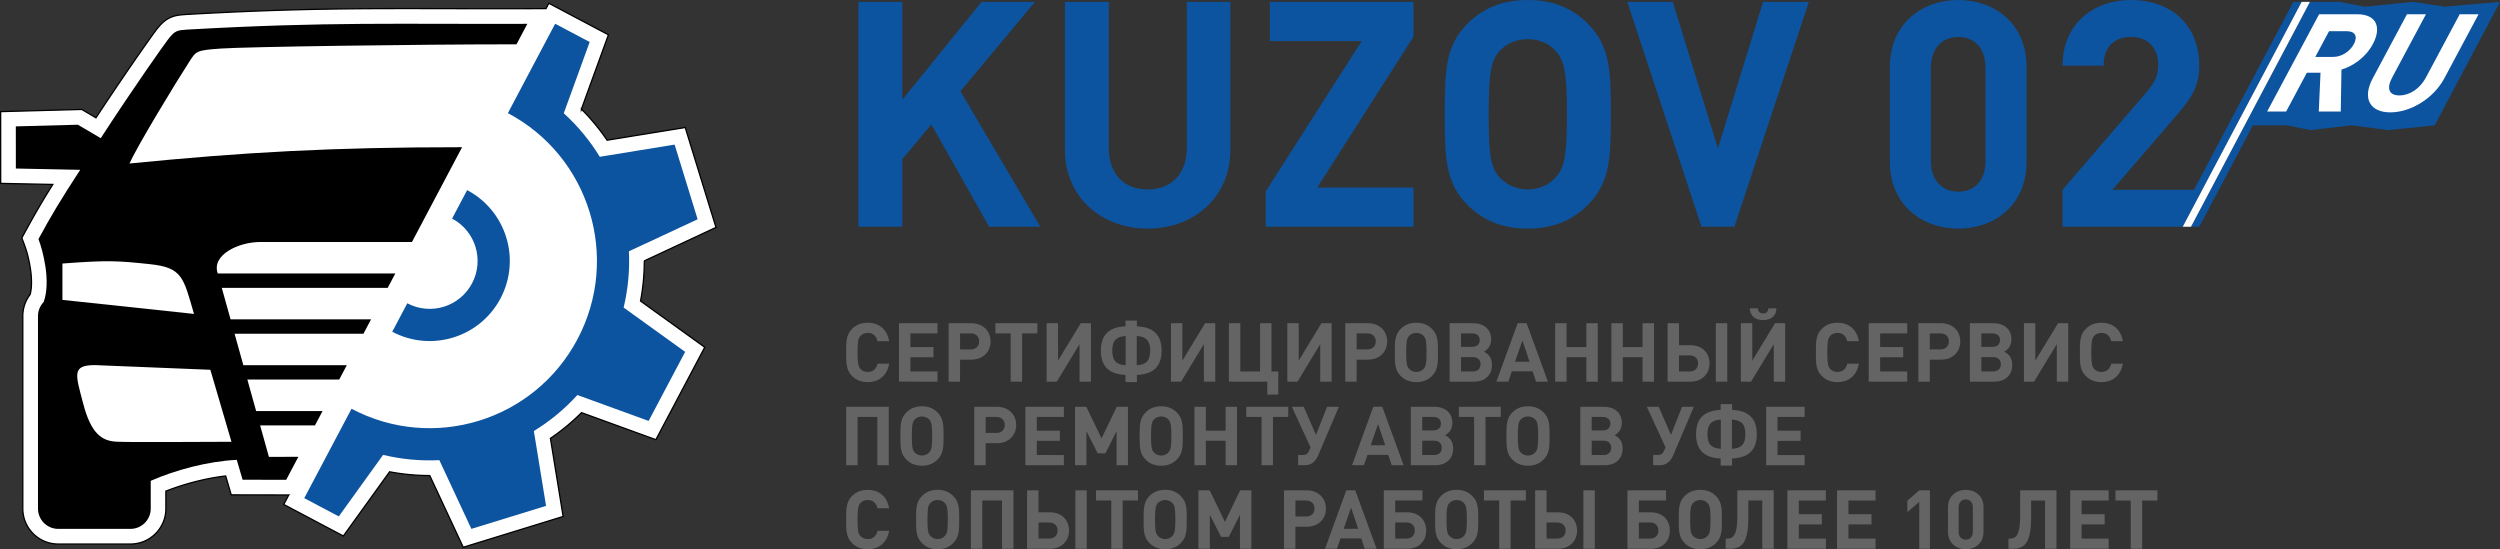 <svg xmlns="http://www.w3.org/2000/svg" xml:space="preserve" width="558.051" height="122.602" style="shape-rendering:geometricPrecision;text-rendering:geometricPrecision;image-rendering:optimizeQuality;fill-rule:evenodd;clip-rule:evenodd" viewBox="0 0 3732.66 820.05"><rect x="0" y="0" width="3732.66" height="820.05" fill="#333333" stroke="none"/><defs><style>.fil1,.fil3{fill:#0c54a0;fill-rule:nonzero}.fil3{fill:#fff}</style></defs><g id="Слой_x0020_1"><path d="m431.16 739.02-85.94-.16-8.27-28.21c-29.93 3.48-61.38 11.76-89.27 22.64v26.17c0 29.09-23.72 52.82-52.82 52.82H86.87c-29.09 0-52.82-23.72-52.82-52.82V471.82c0-11.72 3.9-22.99 10.97-32.17 3.07-11.48 2.14-27.37.39-38.42-1.95-12.34-4.76-24.6-9.17-36.3l-3.66-9.71 4.97-9.11c6.48-11.88 13.05-23.72 19.86-35.43 6.92-11.9 14.11-23.65 21.44-35.3L1.04 273.8.97 166.66l121.18-3.25 21.13 12.44c18.07-27.5 36.44-54.82 55.13-81.91a2942 2942 0 0 1 21.94-31.41c3.81-5.38 7.63-10.79 11.56-16.08 6.75-9.08 13.91-17.12 24.77-21.26 6.85-2.61 13.46-2.99 20.64-3.56l.25-.02.25-.02c51.52-2.93 103.06-5.25 154.64-6.71 43.57-1.23 87.13-1.82 130.71-2 74.7-.3 149.4.33 224.11.05l27.94-.1 4.21-7.97 89 47.07-40.36 111.01a319 319 0 0 1 38.39 46.4l116.62-18.96 45.96 149.16-107.06 49.97a319 319 0 0 1-5.62 59.95l95.85 69.04-72.97 137.97-111.01-40.36a319 319 0 0 1-46.4 38.39l18.96 116.62-149.16 45.96-49.97-107.06c-20.11.02-40.21-1.86-59.96-5.62l-69.04 95.85-89-47.06 7.49-14.16z" style="stroke:#000;stroke-width:1.93;stroke-miterlimit:22.926;fill:#fff"/><g id="_1020512969568"><path class="fil1" d="M571.97 679.16c27.84 6.7 56.13 9.24 83.99 7.88l47.84 102.6 111.48-34.35-18.21-111.73c23.79-14.56 45.75-32.57 64.98-53.78l106.39 38.69 54.53-103.12-91.86-66.15c6.7-27.84 9.24-56.13 7.88-83.99l102.6-47.84-34.35-111.48-111.73 18.21c-14.56-23.8-32.57-45.75-53.78-64.98l38.69-106.39-51.56-27.27-70.57 133.45c121.89 64.46 168.44 215.53 103.98 337.42S646.74 674.77 524.85 610.31l-70.58 133.45 51.56 27.27 66.16-91.86z"/><path class="fil1" d="M675 326.36c34.93 18.47 48.26 61.76 29.79 96.68-18.47 34.93-61.76 48.27-96.68 29.8l-22.47 42.49c58.39 30.88 130.77 8.58 161.65-49.81s8.58-130.77-49.81-161.65l-22.47 42.49z"/></g><path d="M65.18 450.89c5.42-14.55 5.44-35.17 2.59-53.19s-6.65-30.93-10.35-40.76c19.9-36.47 31.77-56.41 62.33-103.38l-96.09-1.95-.04-62.92 92.65-2.49 34.14 20.1c51.86-79.71 92.63-136.89 99.66-146.34 11.18-15.02 14.97-14.66 29.04-15.77 210.79-12 316.47-7.91 508.25-8.62l-16.17 30.59c-150.69 0-402.13 3.69-440.44 6.26s-37.86 3.94-48.22 19.89c-18.85 29-77.96 126.2-89.14 151.81 171.45-17.02 302.68-24.33 496.55-24.33l-74.86 141.53-226.44-.01c-32.38 0-73.31 19.2-63.49 47.01h265.08l-11.35 21.46H331.13l13.11 47h209.78l-11.35 21.46H350.22l13.11 47h154.48l-11.35 21.46H369.31l13.11 47.01h99.18l-11.35 21.46H388.4l13.11 47 43.98-.17-18.19 34.39-65.1-.12-8.71-29.7c-43.68 2.22-91.77 15.22-128.43 31.32v41.58c0 16.6-13.58 30.18-30.18 30.18H86.89c-16.6 0-30.18-13.58-30.18-30.18V471.83c0-8.11 3.24-15.5 8.49-20.93z" style="fill:#000;fill-rule:nonzero"/><path class="fil3" d="M345.58 659.6c-49.75 0-150.64 1.06-172.41-.18s-37.46-12.84-48.91-56.64-17.43-57.3 16.81-57.68l172.99 7 31.51 107.5zm-122-265.21c48.66 5.09 50.22 19.54 66.04 74.3L93.2 447.75v-54.29c68.39-5.13 81.73-4.16 130.39.93z"/><path class="fil1" d="M2700.73 2.83h-68.36l-67.41 218.75-67.41-218.75h-67.89l110.79 335.67h49.03L2700.74 2.83zm-295.6 167.83c0-64.12-.94-101.83-34.41-135.3C2348.09 12.73 2319.8 0 2281.15 0c-38.66 0-67.42 12.73-90.05 35.36-33.47 33.47-33.94 71.19-33.94 135.3 0 64.12.47 101.83 33.94 135.31 22.63 22.63 51.39 35.35 90.05 35.35s66.94-12.73 89.57-35.35c33.47-33.48 34.41-71.19 34.41-135.31m-65.53 0c0 64.12-4.24 79.68-16.5 93.82-9.43 10.85-24.04 18.39-41.96 18.39s-32.53-7.54-42.43-18.39c-12.26-14.14-16.03-29.7-16.03-93.82s3.77-80.15 16.03-94.29c9.9-10.85 24.51-17.91 42.43-17.91s32.53 7.07 41.96 17.91c12.26 14.14 16.5 30.17 16.5 94.29M2110.48 338.5v-58.46h-143.79l143.79-225.35V2.83h-214.51v58.46h137.19L1889.84 285.7v52.8zm-273.44-115.03V2.83h-65.06v218.28c0 38.66-23.1 61.76-58.46 61.76s-57.99-23.1-57.99-61.76V2.83H1590v220.64c0 71.19 54.69 117.86 123.52 117.86s123.52-46.67 123.52-117.86M1553.23 338.5l-119.27-202.25L1545.22 2.83h-79.68l-118.33 146.14V2.83h-65.53V338.5h65.53V237.61l43.38-51.85 86.27 152.75h76.37zm1411.28-97.59c0 28.29-16.03 45.26-40.54 45.26-24.52 0-41.01-16.97-41.01-45.26V100.89c0-28.29 16.5-45.73 41.01-45.73s40.54 17.44 40.54 45.73zm61.29.47V99.94c0-64.12-47.15-99.94-101.83-99.94-54.69 0-102.3 35.83-102.3 99.94v141.44c0 64.12 47.61 99.95 102.3 99.95 54.68 0 101.83-35.82 101.83-99.95m220.83 97.12 29.17-55.16h-121.78l93.81-108.9c23.1-26.87 35.83-44.32 35.83-76.84 0-60.35-42.43-97.59-101.83-97.59-57.52 0-102.3 36.77-102.3 98.06h61.29c0-32.53 20.74-42.9 41.01-42.9 25.93 0 40.54 16.97 40.54 41.96 0 15.55-5.18 25.93-17.45 40.54l-125.4 145.67v55.16h167.09zm12.34 0L3436.5 2.83h-12.35L3246.63 338.5zM3448.85 2.83h44.78L3531 9.99l72.35-7.16 46.91 7.16 82.39-7.16-97.45 184.26-69.23 7.16-54.86-7.16-61.22 7.16-35.78-7.16h-50.36l-80.08 151.41h-12.34z"/><path style="fill:#fefefe" d="M3271.33 338.5 3448.86 2.83h-12.35L3258.99 338.5z"/><path class="fil3" d="m3494.91 166.56 1.03-62.63c16.8-5.1 36.01-17.75 46.91-38.15 12.97-24.28 6.22-44.48-23.36-44.48h-56.92l-77.62 145.26h28.36l30.96-57.94h20.4l-2.6 57.94zm19.58-100.78c-6 11.22-18.41 19.18-30.85 19.18h-26.73l20.49-38.35h26.72c12.45 0 16.35 7.96 10.36 19.18zm135.14 51 51.02-95.48h-28.15l-50.47 94.46c-8.94 16.73-24.28 26.72-39.58 26.72s-19.75-10-10.81-26.72l50.47-94.46h-28.36l-51.02 95.48c-16.46 30.8-3.59 51 26.2 51s64.24-20.2 80.7-51"/><path d="M1327.54 792.48h-17.27c-1.72 7.11-6.25 12.37-14.71 12.37-4.65 0-8.45-1.72-10.9-4.54-3.19-3.67-4.29-7.96-4.29-24.63 0-16.65 1.1-20.95 4.29-24.62 2.45-2.82 6.25-4.53 10.9-4.53 8.46 0 12.87 5.27 14.58 12.37h17.4c-3.19-18.26-15.68-27.56-31.98-27.56-10.05 0-17.39 3.3-23.4 9.19-8.7 8.69-8.82 18.51-8.82 35.16 0 16.67.12 26.47 8.82 35.17 6.01 5.89 13.35 9.2 23.4 9.2 16.18 0 28.79-9.32 31.98-27.57zm104.63-16.8c0-16.65-.25-26.47-8.94-35.16-5.88-5.88-13.24-9.19-23.29-9.19-10.04 0-17.51 3.3-23.4 9.19-8.69 8.69-8.82 18.51-8.82 35.16 0 16.67.12 26.47 8.82 35.17 5.89 5.89 13.36 9.2 23.4 9.2 10.05 0 17.4-3.31 23.29-9.2 8.69-8.69 8.94-18.5 8.94-35.17m-17.03 0c0 16.67-1.1 20.71-4.29 24.39-2.45 2.82-6.25 4.78-10.91 4.78-4.65 0-8.45-1.96-11.02-4.78-3.18-3.67-4.16-7.71-4.16-24.39 0-16.65.98-20.82 4.16-24.49 2.57-2.82 6.37-4.66 11.02-4.66 4.66 0 8.46 1.84 10.91 4.66 3.19 3.67 4.29 7.84 4.29 24.49m98.02 43.63v-87.25h-63.59v87.25h17.03v-72.05h29.52v72.05h17.03zm109.41 0v-87.25h-17.02v87.25zm-26.46-27.21c0-15.93-11.27-27.2-28.31-27.2h-17.27v-32.84h-17.03v87.25h34.31c16.9 0 28.31-11.28 28.31-27.21zm-17.03 0c0 7.23-4.9 12.01-12.62 12.01h-15.93v-24.02h15.93c7.72 0 12.62 4.9 12.62 12.01m119.95-44.84v-15.2h-62.61v15.2h22.79v72.05h17.03v-72.05zm72.9 28.42c0-16.65-.25-26.47-8.94-35.16-5.88-5.88-13.23-9.19-23.28-9.19s-17.52 3.3-23.41 9.19c-8.69 8.69-8.82 18.51-8.82 35.16 0 16.67.13 26.47 8.82 35.17 5.89 5.89 13.36 9.2 23.41 9.2 10.04 0 17.4-3.31 23.28-9.2 8.7-8.69 8.94-18.5 8.94-35.17m-17.03 0c0 16.67-1.1 20.71-4.28 24.39-2.45 2.82-6.25 4.78-10.9 4.78s-8.45-1.96-11.03-4.78c-3.18-3.67-4.18-7.71-4.18-24.39 0-16.65.99-20.82 4.18-24.49 2.57-2.82 6.37-4.66 11.03-4.66 4.65 0 8.45 1.84 10.9 4.66 3.19 3.67 4.28 7.84 4.28 24.49m113.46 43.63v-87.25h-16.78l-22.67 47.18-22.79-47.18h-16.79v87.25h17.03v-50.85l16.79 33.08h11.52l16.66-33.08v50.85zm111.37-60.04c0-14.82-10.66-27.21-28.78-27.21h-33.82v87.25h17.03v-32.84h16.79c18.13 0 28.78-12.37 28.78-27.2m-17.03 0c0 7.11-4.9 11.88-12.61 11.88h-15.93v-23.89h15.93c7.71 0 12.61 4.9 12.61 12.01m92.63 60.04-31.86-87.25h-13.35l-31.73 87.25h17.77l5.27-15.44h31l5.14 15.44zm-27.44-29.78h-21.69l11.03-31.73zm101.45 2.57c0-15.93-10.78-27.2-28.3-27.2h-17.89v-17.64h40.68v-15.2h-57.7v87.25h34.91c17.65 0 28.3-11.28 28.3-27.21m-17.03 0c0 7.23-4.53 12.01-12.13 12.01h-17.04v-24.02h17.04c7.6 0 12.13 4.9 12.13 12.01m94.83-16.42c0-16.65-.25-26.47-8.95-35.16-5.88-5.88-13.23-9.19-23.28-9.19s-17.52 3.3-23.4 9.19c-8.7 8.69-8.82 18.51-8.82 35.16 0 16.67.13 26.47 8.82 35.17 5.88 5.89 13.36 9.2 23.4 9.2 10.05 0 17.4-3.31 23.28-9.2 8.7-8.69 8.95-18.5 8.95-35.17m-17.03 0c0 16.67-1.11 20.71-4.29 24.39-2.44 2.82-6.25 4.78-10.9 4.78s-8.45-1.96-11.02-4.78c-3.19-3.67-4.17-7.71-4.17-24.39 0-16.65.98-20.82 4.17-24.49 2.58-2.82 6.37-4.66 11.02-4.66s8.46 1.84 10.9 4.66c3.19 3.67 4.29 7.84 4.29 24.49m88.1-28.42v-15.2h-62.61v15.2h22.79v72.05h17.03v-72.05zm102.92 72.05v-87.25h-17.03v87.25zm-26.47-27.21c0-15.93-11.27-27.2-28.31-27.2h-17.27v-32.84h-17.03v87.25h34.31c16.91 0 28.31-11.28 28.31-27.21zm-17.03 0c0 7.23-4.9 12.01-12.62 12.01h-15.93v-24.02h15.93c7.72 0 12.62 4.9 12.62 12.01m155.49 0c0-15.93-10.78-27.2-28.3-27.2h-17.89v-17.64h40.68v-15.2h-57.7v87.25h34.92c17.64 0 28.3-11.28 28.3-27.21zm-17.03 0c0 7.23-4.54 12.01-12.13 12.01h-17.03v-24.02h17.03c7.6 0 12.13 4.9 12.13 12.01m94.83-16.42c0-16.65-.25-26.47-8.94-35.16-5.88-5.88-13.23-9.19-23.29-9.19-10.05 0-17.52 3.3-23.4 9.19-8.69 8.69-8.82 18.51-8.82 35.16 0 16.67.12 26.47 8.82 35.17 5.88 5.89 13.35 9.2 23.4 9.2s17.41-3.31 23.29-9.2c8.69-8.69 8.94-18.5 8.94-35.17m-17.03 0c0 16.67-1.1 20.71-4.28 24.39-2.45 2.82-6.25 4.78-10.91 4.78s-8.45-1.96-11.02-4.78c-3.19-3.67-4.17-7.71-4.17-24.39 0-16.65.98-20.82 4.17-24.49 2.58-2.82 6.37-4.66 11.02-4.66 4.66 0 8.46 1.84 10.91 4.66 3.18 3.67 4.28 7.84 4.28 24.49m94.34 43.63v-87.25h-54.28v39.58c0 27.32-6.24 32.47-14.94 32.47h-2.46v15.2h6.74c18.13 0 27.08-10.05 27.08-46.68v-25.37h20.82v72.05h17.03zm77.93 0v-15.2h-40.44v-21.2h34.43v-15.19h-34.43v-20.46h40.44v-15.2h-57.46v87.25zm74.12 0v-15.2h-40.43v-21.2h34.43v-15.19h-34.43v-20.46h40.43v-15.2h-57.46v87.25zm81.24 0v-87.25h-15.92l-17.77 15.45v17.15l17.77-15.44v70.09zm80.01-25.24v-36.76c0-16.66-12.26-25.97-26.46-25.97-14.21 0-26.59 9.31-26.59 25.97v36.76c0 16.66 12.38 25.98 26.59 25.98s26.46-9.32 26.46-25.98m-15.93-.12c0 7.36-4.16 11.77-10.53 11.77s-10.66-4.41-10.66-11.77v-36.38c0-7.36 4.29-11.89 10.66-11.89s10.53 4.53 10.53 11.89zm124.86 25.37v-87.25h-54.28v39.58c0 27.32-6.25 32.47-14.95 32.47h-2.45v15.2h6.73c18.14 0 27.08-10.05 27.08-46.68v-25.37h20.82v72.05h17.04zm77.92 0v-15.2h-40.43v-21.2h34.44v-15.19h-34.44v-20.46h40.43v-15.2h-57.47v87.25zm72.78-72.05v-15.2h-62.61v15.2h22.79v72.05h17.04v-72.05h22.79zm-1125.49-52.72-31.86-87.24h-13.36l-31.73 87.24h17.77l5.27-15.44h31l5.15 15.44zm-27.44-29.77h-21.69l11.02-31.73 10.66 31.73zm89.44-14.95c7.23-4.04 10.78-10.17 10.78-18.5 0-14.7-10.54-24.02-26.96-24.02h-35.04v87.24h36.51c16.42 0 26.71-9.68 26.71-24.99 0-6.14-1.59-11.03-5.39-15.07-1.84-1.84-3.19-2.81-6.61-4.65zm-34.18-7.23v-20.09h16.66c6.98 0 11.27 3.8 11.27 10.05 0 6.24-4.28 10.04-11.27 10.04zm0 36.76v-21.44h17.77c6.98 0 11.39 4.04 11.39 10.67 0 6.61-4.41 10.77-11.39 10.77zm117.26-56.85v-15.2h-62.61v15.2h22.79v72.04h17.04v-72.04h22.79zm72.89 28.43c0-16.66-.24-26.47-8.94-35.17-5.88-5.88-13.23-9.19-23.28-9.19s-17.52 3.31-23.4 9.19c-8.7 8.7-8.82 18.51-8.82 35.17s.12 26.46 8.82 35.16c5.88 5.88 13.35 9.19 23.4 9.19s17.4-3.31 23.28-9.19c8.7-8.7 8.94-18.5 8.94-35.16m-17.03 0c0 16.66-1.11 20.71-4.29 24.38-2.45 2.82-6.25 4.78-10.9 4.78s-8.45-1.96-11.03-4.78c-3.19-3.67-4.17-7.72-4.17-24.38s.98-20.83 4.17-24.51c2.58-2.81 6.37-4.65 11.03-4.65s8.45 1.84 10.9 4.65c3.18 3.68 4.29 7.85 4.29 24.51m114.07-1.1c7.22-4.04 10.77-10.17 10.77-18.5 0-14.7-10.54-24.02-26.96-24.02h-35.03v87.24h36.51c16.41 0 26.71-9.68 26.71-24.99 0-6.14-1.59-11.03-5.39-15.07-1.84-1.84-3.19-2.81-6.61-4.65zm-34.19-7.23v-20.09h16.66c6.98 0 11.27 3.8 11.27 10.05 0 6.24-4.29 10.04-11.27 10.04zm0 36.76v-21.44h17.75c7 0 11.4 4.04 11.4 10.67 0 6.61-4.41 10.77-11.4 10.77zm152.54-72.05h-17.65l-16.54 42.03-18.26-42.03h-17.77l27.94 60.53-2.58 6c-1.59 3.55-4.41 5.51-9.07 5.51h-6.86v15.19h10.42c10.16 0 16.17-6.86 19.47-14.7l30.88-72.54zm93.97 40.93c0-22.18-10.91-35.16-36.89-36.26v-8.58h-17.02v8.58c-25.98 1.1-36.77 14.08-36.77 36.26 0 22.17 10.79 35.29 36.77 36.26v10.66h17.02v-10.66c25.98-.98 36.89-14.09 36.89-36.26m-53.67 21.81c-14.57-.61-19.97-7.59-19.97-21.81 0-14.21 5.39-21.07 19.97-21.81zm36.64-21.81c0 14.21-5.39 21.19-20.1 21.81v-43.62c14.71.74 20.1 7.6 20.1 21.81m88.45 46.31v-15.19h-40.43v-21.2h34.43v-15.19h-34.43v-20.46h40.43v-15.2h-57.46v87.24zm-1366.86-151.6h-17.27c-1.72 7.11-6.25 12.37-14.7 12.37-4.66 0-8.46-1.72-10.91-4.53-3.19-3.68-4.29-7.97-4.29-24.63s1.1-20.95 4.29-24.63c2.45-2.83 6.24-4.54 10.91-4.54 8.45 0 12.86 5.27 14.57 12.38h17.4c-3.18-18.26-15.68-27.57-31.97-27.57-10.05 0-17.4 3.31-23.41 9.19-8.7 8.7-8.82 18.51-8.82 35.17s.12 26.46 8.82 35.16c6 5.88 13.35 9.19 23.41 9.19 16.17 0 28.79-9.31 31.97-27.57zm72.17 26.83v-15.2h-40.44v-21.2h34.43V518.2h-34.43v-20.46h40.44v-15.19h-57.47v87.24zm79.27-60.04c0-14.83-10.66-27.2-28.79-27.2h-33.82v87.24h17.03v-32.84h16.79c18.13 0 28.79-12.37 28.79-27.2m-17.03 0c0 7.1-4.9 11.88-12.61 11.88h-15.93v-23.89h15.93c7.72 0 12.61 4.9 12.61 12.01m86.87-12.01v-15.19h-62.61v15.19h22.8v72.05h17.03v-72.05h22.79zm80 72.05v-87.24h-15.19l-33.94 55.87v-55.87h-17.03v87.24h15.2l33.94-56v56h17.03zm105.5-46.32c0-22.18-10.91-35.17-36.88-36.26v-8.58h-17.03v8.58c-25.97 1.1-36.75 14.08-36.75 36.26 0 22.17 10.78 35.28 36.75 36.26v10.66h17.03v-10.66c25.97-.98 36.88-14.09 36.88-36.26m-53.67 21.81c-14.57-.61-19.97-7.59-19.97-21.81 0-14.21 5.39-21.07 19.97-21.81v43.61zm36.64-21.81c0 14.22-5.39 21.2-20.1 21.81v-43.61c14.71.74 20.1 7.59 20.1 21.81zm97.16 46.32v-87.24h-15.19l-33.94 55.87v-55.87h-17.03v87.24h15.19l33.95-56v56h17.03zm94.09 19.36v-34.56h-10.17v-72.04h-17.03v72.04h-29.52v-72.04h-17.03v87.24h57.34v19.36zm79.64-19.36v-87.24h-15.19l-33.94 55.87v-55.87h-17.03v87.24h15.2l33.93-56v56zm82.95-60.04c0-14.83-10.66-27.2-28.79-27.2h-33.81v87.24h17.03v-32.84h16.79c18.13 0 28.79-12.37 28.79-27.2zm-17.03 0c0 7.1-4.9 11.88-12.62 11.88h-15.93v-23.89h15.93c7.72 0 12.62 4.9 12.62 12.01m92.87 16.42c0-16.66-.25-26.47-8.95-35.17-5.88-5.88-13.23-9.19-23.28-9.19s-17.52 3.31-23.41 9.19c-8.69 8.7-8.82 18.51-8.82 35.17s.12 26.46 8.82 35.16c5.89 5.88 13.36 9.19 23.41 9.19 10.04 0 17.4-3.31 23.28-9.19 8.7-8.7 8.95-18.5 8.95-35.16m-17.03 0c0 16.66-1.11 20.71-4.29 24.38-2.45 2.82-6.25 4.78-10.91 4.78s-8.46-1.96-11.02-4.78c-3.19-3.67-4.17-7.72-4.17-24.38s.98-20.83 4.17-24.5c2.56-2.82 6.37-4.66 11.02-4.66s8.46 1.84 10.91 4.66c3.18 3.67 4.29 7.84 4.29 24.5m85.64-1.1c7.23-4.05 10.78-10.18 10.78-18.51 0-14.7-10.54-24.01-26.96-24.01h-35.04v87.24h36.52c16.41 0 26.7-9.68 26.7-25 0-6.13-1.59-11.03-5.38-15.06-1.84-1.84-3.19-2.82-6.62-4.66m-34.19-7.24v-20.1h16.66c6.99 0 11.27 3.8 11.27 10.05s-4.29 10.05-11.27 10.05zm0 36.76v-21.44h17.77c6.98 0 11.39 4.04 11.39 10.66 0 6.61-4.41 10.78-11.39 10.78zm129.76 15.2-31.86-87.24h-13.35l-31.74 87.24h17.77l5.27-15.44h31l5.14 15.44zm-27.44-29.77h-21.69l11.03-31.74zm101.82 29.77v-87.24h-17.04v35.66h-29.53v-35.66h-17.03v87.24h17.03v-36.51h29.53v36.51zm83.93 0v-87.24h-17.03v35.66h-29.53v-35.66h-17.03v87.24h17.03v-36.51h29.53v36.51zm109.42 0v-87.24h-17.04v87.24zm-26.47-27.2c0-15.92-11.26-27.2-28.3-27.2h-17.27v-32.84h-17.03v87.24h34.3c16.91 0 28.3-11.27 28.3-27.2m-17.03 0c0 7.23-4.9 12.01-12.62 12.01h-15.93v-24.02h15.93c7.72 0 12.62 4.9 12.62 12.01m116.89-82.21h-12.01c-.36 5.39-3.43 7.6-7.84 7.6s-7.47-2.2-7.84-7.6h-12c.49 13.23 10.18 17.52 19.84 17.52 9.68 0 19.36-4.29 19.85-17.52m13.11 109.42v-87.24h-15.2l-33.94 55.87v-55.87h-17.03v87.24h15.19l33.94-56v56h17.03zm110.02-26.83h-17.27c-1.72 7.11-6.25 12.37-14.7 12.37-4.66 0-8.45-1.72-10.91-4.53-3.19-3.68-4.29-7.97-4.29-24.63s1.1-20.95 4.29-24.63c2.45-2.83 6.25-4.54 10.91-4.54 8.45 0 12.86 5.27 14.58 12.38h17.4c-3.18-18.26-15.68-27.57-31.97-27.57-10.05 0-17.4 3.31-23.4 9.19-8.7 8.7-8.83 18.51-8.83 35.17s.13 26.46 8.83 35.16c6 5.88 13.36 9.19 23.4 9.19 16.17 0 28.79-9.31 31.97-27.57zm72.17 26.83v-15.2h-40.43v-21.2h34.42v-15.19h-34.42v-20.46h40.43v-15.19h-57.47v87.24zm79.26-60.04c0-14.83-10.66-27.2-28.79-27.2h-33.82v87.24h17.03v-32.84h16.79c18.13 0 28.79-12.37 28.79-27.2m-17.03 0c0 7.1-4.9 11.88-12.61 11.88h-15.94v-23.89h15.94c7.71 0 12.61 4.9 12.61 12.01m82.58 15.32c7.23-4.05 10.78-10.18 10.78-18.51 0-14.7-10.54-24.01-26.95-24.01h-35.04v87.24h36.51c16.42 0 26.71-9.68 26.71-25 0-6.13-1.59-11.03-5.39-15.06-1.85-1.84-3.19-2.82-6.62-4.66m-34.18-7.24v-20.1h16.67c6.98 0 11.27 3.8 11.27 10.05s-4.29 10.05-11.27 10.05zm0 36.76v-21.44h17.77c6.98 0 11.4 4.04 11.4 10.66 0 6.61-4.41 10.78-11.4 10.78zm129.75 15.2v-87.24h-15.19l-33.94 55.87v-55.87h-17.03v87.24H3037l33.94-56v56zm81.6-26.83h-17.28c-1.71 7.11-6.25 12.37-14.7 12.37-4.65 0-8.45-1.72-10.9-4.53-3.19-3.68-4.3-7.97-4.3-24.63s1.11-20.95 4.3-24.63c2.45-2.83 6.25-4.54 10.9-4.54 8.46 0 12.87 5.27 14.58 12.38h17.4c-3.19-18.26-15.68-27.57-31.98-27.57-10.05 0-17.4 3.31-23.4 9.19-8.69 8.7-8.82 18.51-8.82 35.17s.12 26.46 8.82 35.16c6 5.88 13.35 9.19 23.4 9.19 16.17 0 28.79-9.31 31.98-27.57zm-1842.61 151.6v-87.24h-63.59v87.24h17.03v-72.04h29.53v72.04zm81.85-43.61c0-16.66-.25-26.47-8.95-35.16-5.89-5.88-13.23-9.19-23.28-9.19-10.04 0-17.52 3.3-23.4 9.19-8.7 8.69-8.82 18.5-8.82 35.16s.12 26.46 8.82 35.16c5.88 5.88 13.36 9.19 23.4 9.19 10.05 0 17.4-3.31 23.28-9.19 8.69-8.7 8.95-18.5 8.95-35.16m-17.03 0c0 16.66-1.11 20.71-4.29 24.38-2.45 2.82-6.25 4.78-10.91 4.78-4.65 0-8.45-1.96-11.02-4.78-3.18-3.67-4.16-7.72-4.16-24.38s.98-20.83 4.16-24.51c2.57-2.81 6.37-4.65 11.02-4.65 4.66 0 8.46 1.84 10.91 4.65 3.18 3.68 4.29 7.85 4.29 24.51m125.46-16.42c0-14.83-10.66-27.2-28.8-27.2h-33.81v87.24h17.03v-32.83h16.78c18.14 0 28.8-12.38 28.8-27.2zm-17.03 0c0 7.1-4.89 11.88-12.61 11.88h-15.93v-23.89h15.93c7.72 0 12.61 4.9 12.61 12.01m88.22 60.03v-15.19H1548v-21.2h34.42v-15.19H1548v-20.46h40.43v-15.2h-57.46v87.24zm95.69 0v-87.24h-16.79l-22.66 47.18-22.79-47.18h-16.79v87.24h17.04v-50.85l16.78 33.08h11.52l16.66-33.08v50.85zm81.85-43.61c0-16.66-.25-26.47-8.94-35.16-5.88-5.88-13.23-9.19-23.28-9.19s-17.52 3.3-23.41 9.19c-8.7 8.69-8.82 18.5-8.82 35.16s.13 26.46 8.82 35.16c5.89 5.88 13.36 9.19 23.41 9.19s17.4-3.31 23.28-9.19c8.7-8.7 8.94-18.5 8.94-35.16m-17.03 0c0 16.66-1.1 20.71-4.28 24.38-2.46 2.82-6.26 4.78-10.91 4.78-4.66 0-8.45-1.96-11.03-4.78-3.19-3.67-4.17-7.72-4.17-24.38s.99-20.83 4.17-24.51c2.58-2.81 6.37-4.65 11.03-4.65 4.65 0 8.45 1.84 10.91 4.65 3.18 3.68 4.28 7.85 4.28 24.51m98.01 43.61v-87.24h-17.03v35.66h-29.53v-35.66h-17.03v87.24h17.03v-36.51h29.53v36.51zm76.46-72.04v-15.2h-62.62v15.2h22.79v72.04h17.03v-72.04zm75.59-15.2h-17.64l-16.55 42.03-18.25-42.03h-17.76l27.93 60.53-2.57 6c-1.59 3.55-4.41 5.51-9.07 5.51h-6.87v15.19h10.42c10.17 0 16.17-6.86 19.48-14.7l30.87-72.54z" style="fill:#646464;fill-rule:nonzero"/></g></svg>